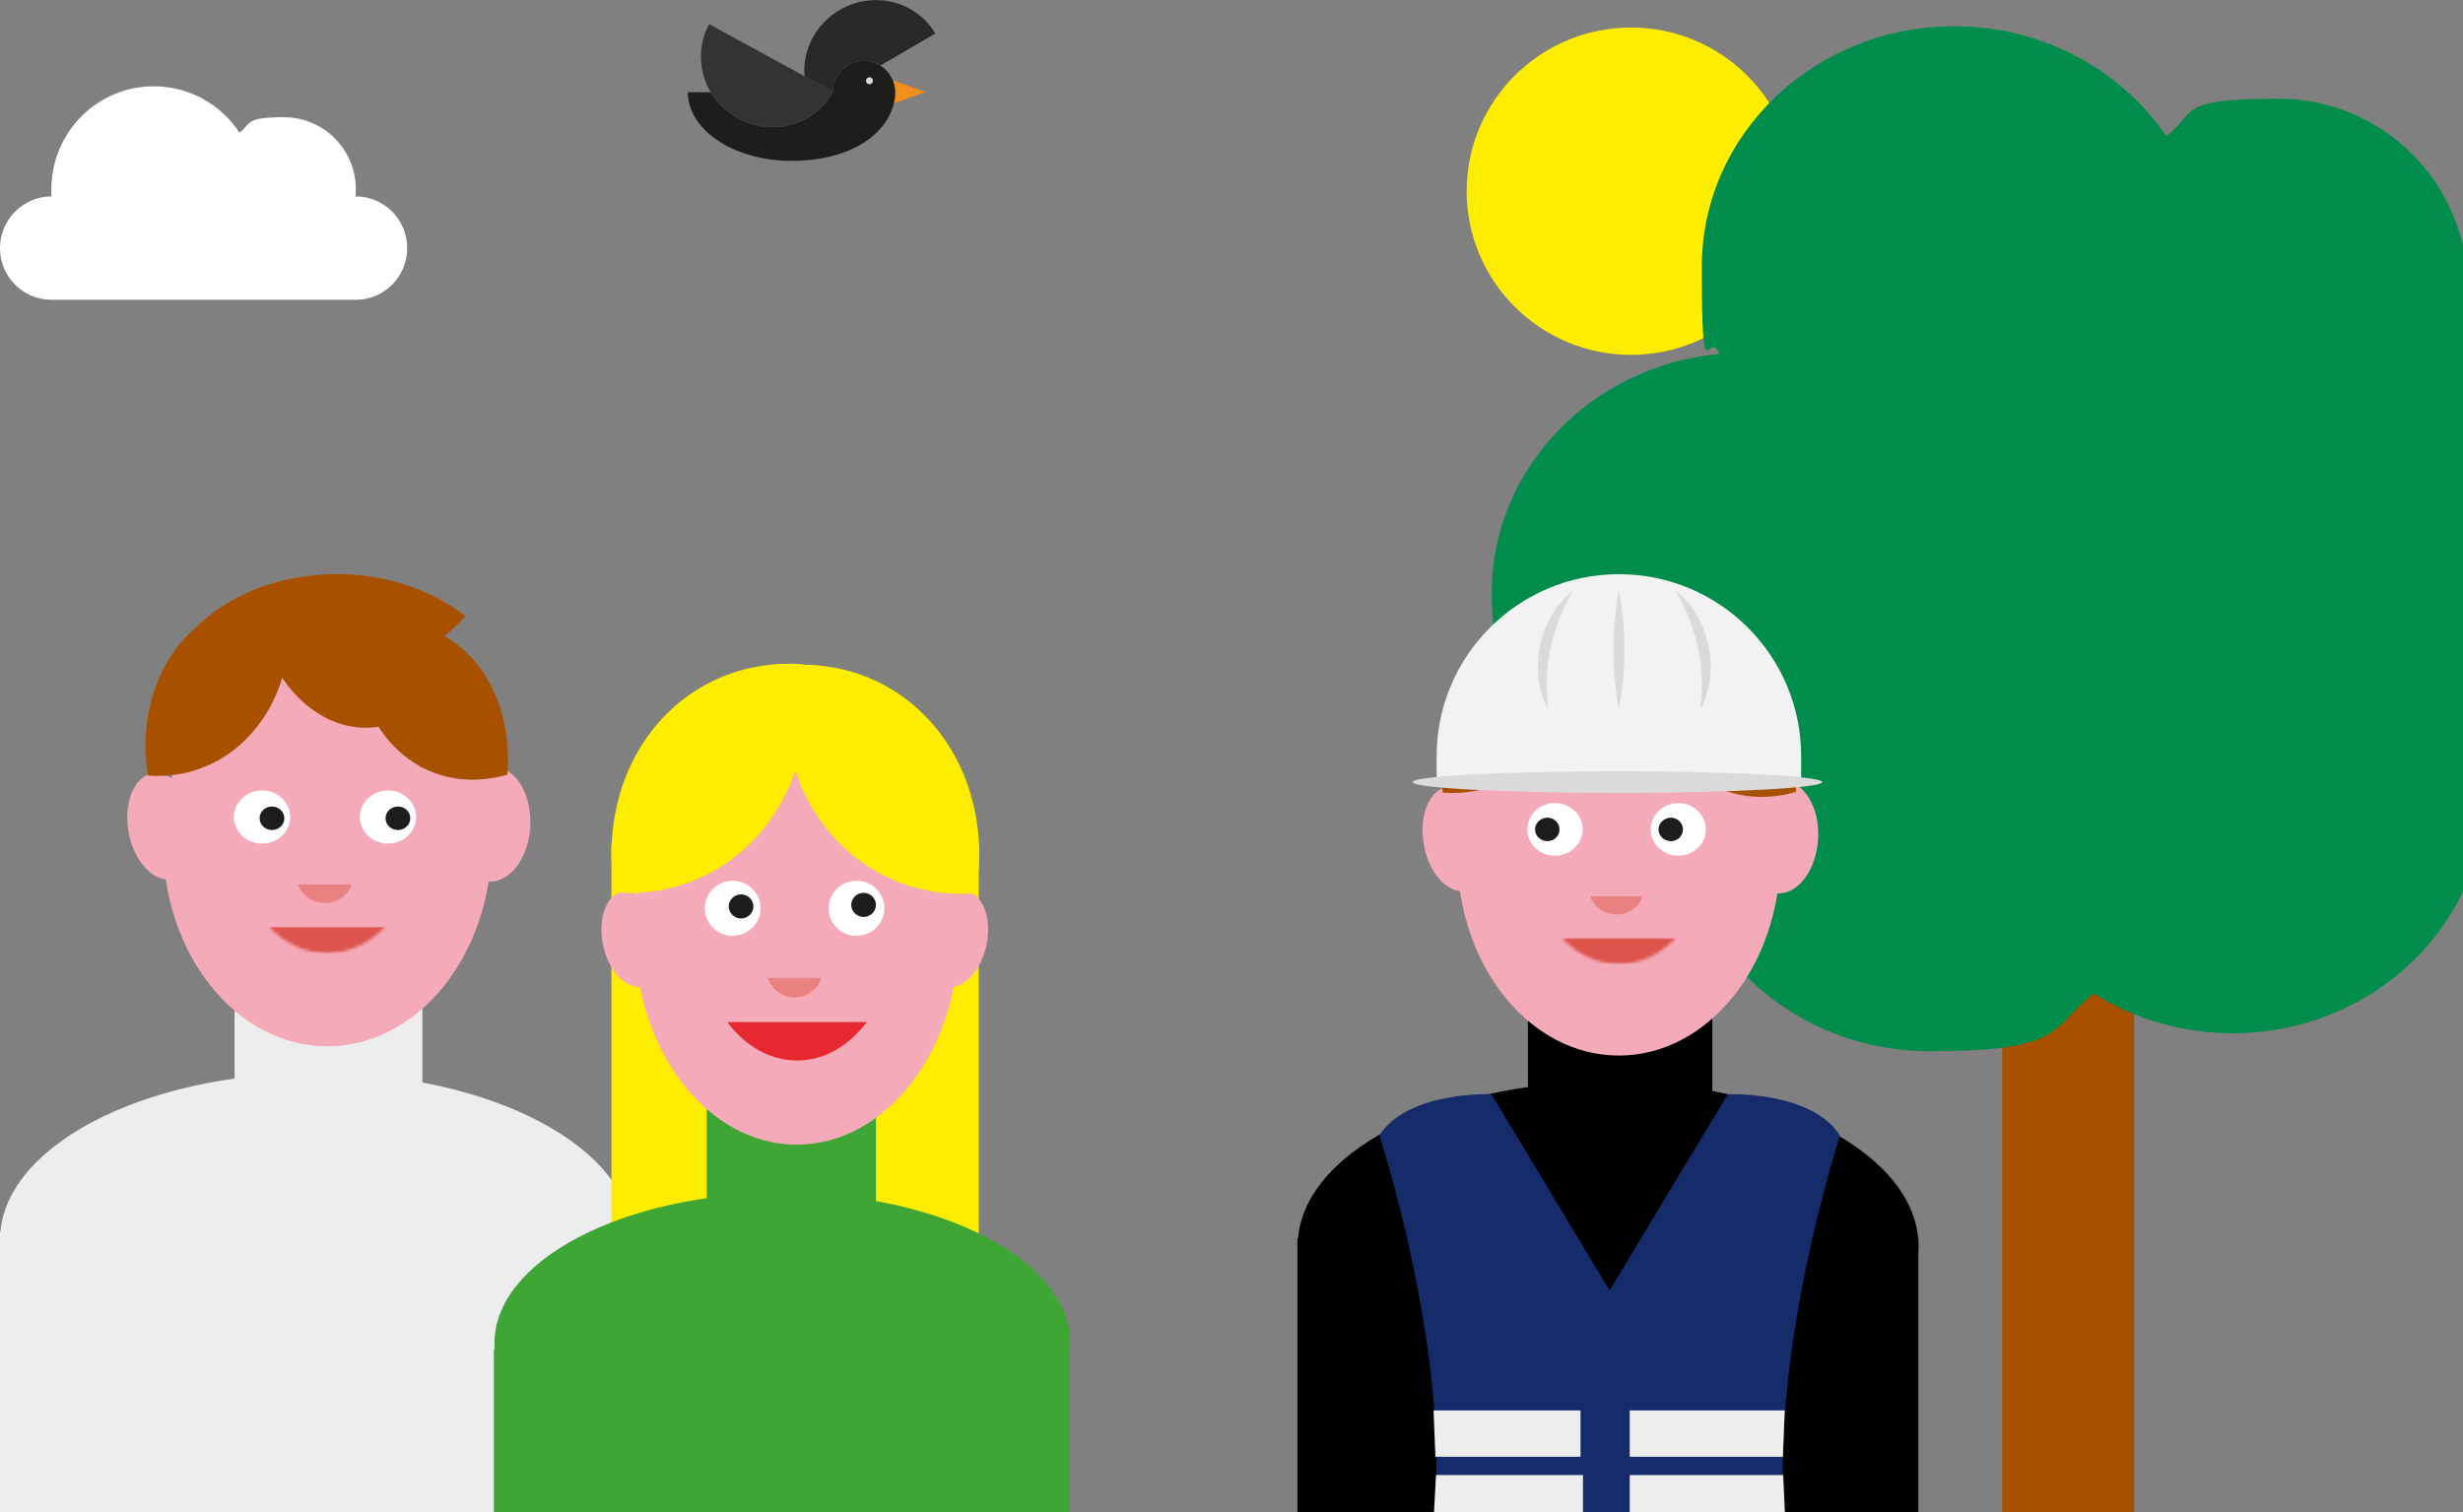 <?xml version="1.0" encoding="UTF-8"?> <svg xmlns="http://www.w3.org/2000/svg" xmlns:xlink="http://www.w3.org/1999/xlink" version="1.1" viewBox="0 0 796 488.9"><rect x="0" y="0" width="796" height="488.9" fill="#808080" stroke="none"/><defs><style> .st0 { mask: url(#mask-5); } .st1 { fill: #008c4b; } .st2 { clip-path: url(#clippath-4); } .st3 { fill: #162b69; } .st4 { mask: url(#mask-1); } .st5 { fill: #2b282a; } .st6 { fill: #fff; } .st7 { mask: url(#mask); } .st8 { fill: none; } .st9 { mask: url(#mask-2); } .st10 { clip-path: url(#clippath-1); } .st11 { fill: #f2f2f2; } .st12 { fill: #3fa535; } .st13 { clip-path: url(#clippath-3); } .st14 { fill: #e6292f; } .st15 { fill: #353234; } .st16 { fill: #f28f1a; } .st17 { fill: #1d1d1b; } .st18 { fill: #f4aab8; } .st19 { fill: #e98180; } .st20 { clip-path: url(#clippath-2); } .st21 { fill: #dcdcdc; } .st22 { fill: #a75100; } .st23 { mask: url(#mask-4); } .st24 { fill: #dadada; } .st25 { fill: #1d1e1b; } .st26 { fill: #ededed; } .st27 { fill: #dc544c; } .st28 { clip-path: url(#clippath); } .st29 { fill: #ffed00; } .st30 { mask: url(#mask-3); } </style><clipPath id="clippath"><rect class="st8" x="222.2" width="80" height="52.1"></rect></clipPath><clipPath id="clippath-1"><rect class="st8" width="796" height="488.9"></rect></clipPath><clipPath id="clippath-2"><rect class="st8" width="796" height="488.9"></rect></clipPath><clipPath id="clippath-3"><rect class="st8" y="185.6" width="346.2" height="340"></rect></clipPath><mask id="mask" x="87" y="299.6" width="37.5" height="8.5" maskUnits="userSpaceOnUse"><g id="mask2_11711_3174"><path class="st6" d="M87,299.6c5,5.3,11.6,8.5,18.7,8.5s13.7-3.2,18.7-8.5h-37.5Z"></path></g></mask><mask id="mask-1" x="94.7" y="273.6" width="20.6" height="19.6" maskUnits="userSpaceOnUse"><g id="mask3_11711_3174"><path class="st6" d="M115.3,273.6h-20.6v19.6h20.6v-19.6Z"></path></g></mask><mask id="mask-2" x="225.1" y="260.4" width="64.9" height="83.5" maskUnits="userSpaceOnUse"><g id="mask4_11711_3174"><path class="st6" d="M290,260.4h-64.9v83.5h64.9v-83.5Z"></path></g></mask><mask id="mask-3" x="246.7" y="303.4" width="20.3" height="20.1" maskUnits="userSpaceOnUse"><g id="mask5_11711_3174"><path class="st6" d="M266.9,303.4h-20.3v20.1h20.3v-20.1Z"></path></g></mask><clipPath id="clippath-4"><rect class="st8" x="419.3" y="185.6" width="200.7" height="340"></rect></clipPath><mask id="mask-4" x="504.8" y="303.2" width="36.8" height="8.4" maskUnits="userSpaceOnUse"><g id="mask0_11711_3174"><path class="st6" d="M504.8,303.2c4.9,5.3,11.4,8.4,18.4,8.4s13.4-3.2,18.4-8.4h-36.8Z"></path></g></mask><mask id="mask-5" x="512.3" y="277.5" width="20.2" height="19.3" maskUnits="userSpaceOnUse"><g id="mask1_11711_3174"><path class="st6" d="M532.5,277.5h-20.2v19.3h20.2v-19.3Z"></path></g></mask></defs><g id="Ebene_1"><g class="st28"><g><path class="st16" d="M289.3,30.1v-.3c0-1.4-.3-2.7-.8-3.9,2.8,1.1,10.6,3.8,10.6,3.8l-10.2,3.7c.3-1.1.4-2.2.4-3.3Z"></path><path class="st5" d="M302.2,10.9l-17.7,10.3c-1.6-1-3.4-1.5-5.3-1.5-5.6,0-10.1,4.5-10.1,10.1h0s0-.1,0-.1l-9.1-5c-.7-8.4,3.5-16.9,11.4-21.5,10.9-6.3,24.7-2.9,30.9,7.7Z"></path><path class="st25" d="M288.5,25.9c-.8-1.9-2.2-3.6-4-4.7-1.6-1-3.4-1.5-5.3-1.5-5.6,0-10.1,4.5-10.1,10.1h0c-.1.2-.3.5-.4.7-6.1,10.1-19.4,13.6-30.2,7.7-3.8-2.1-6.8-5-8.8-8.4h-7.4c0,12.3,15,22.2,33.5,22.2s30.6-8.1,33.1-18.7c.3-1.1.4-2.2.4-3.3v-.3c0-1.4-.3-2.7-.8-3.9ZM281,27.2c-.6,0-1.1-.5-1.1-1.1s.5-1.1,1.1-1.1,1.1.5,1.1,1.1-.5,1.1-1.1,1.1Z"></path><path class="st21" d="M282.1,26.1c0,.6-.5,1.1-1.1,1.1s-1.1-.5-1.1-1.1.5-1.1,1.1-1.1,1.1.5,1.1,1.1Z"></path><path class="st15" d="M269.1,29.7s0,.1,0,.1c-.1.2-.3.5-.4.7-6.1,10.1-19.4,13.6-30.2,7.7-3.8-2.1-6.8-5-8.8-8.4-3.9-6.6-4.4-14.9-.5-22l30.9,16.9,9.1,5Z"></path></g></g><path class="st6" d="M16.6,61.2c0,.8,0,1.6,0,2.3h0c-9.1,0-16.6,7.5-16.6,16.7s7.4,16.7,16.6,16.7h98.4c9.2,0,16.6-7.5,16.6-16.7s-7.4-16.7-16.6-16.7h-.1c0-.8.1-1.5.1-2.3,0-12.9-10.4-23.3-23.2-23.3s-10.4,1.9-14.4,5c-5.9-9-16.1-15-27.7-15-18.3,0-33.1,14.9-33.1,33.3Z"></path><path class="st29" d="M527.1,114.7c-29.3,0-53.1-23.7-53.1-52.9s23.8-52.9,53.1-52.9,53.1,23.7,53.1,52.9-23.8,52.9-53.1,52.9"></path></g><g id="Ebene_2"><g class="st10"><g><path class="st22" d="M689.7,306.9h-42.6v218.2h42.6v-218.2Z"></path><path class="st1" d="M796.2,106.4c.9-4.2,1.4-8.4,1.4-12.9,0-34-27.4-61.6-61.2-61.6s-26.1,4.5-36.3,12.1c-14.5-21.3-39.8-35.5-68.5-35.5-45.1,0-81.6,34.8-81.6,77.7s2.1,19.5,5.7,28.2c-41.3,3.8-73.6,37-73.6,77.3s25.5,65.9,60.1,74.9c2.5,40.8,37.9,73.2,81.4,73.2s38.8-7.1,53-18.7c12.9,8.1,28.3,12.9,44.9,12.9,45.1,0,81.6-34.8,81.6-77.7s-.2-3.3-.2-4.9c29-11.9,49.2-39.4,49.2-71.3s-23.4-63.4-55.8-73.7"></path></g></g><rect class="st8" width="796" height="488.9"></rect><rect class="st8" width="796" height="488.9"></rect><rect class="st8" width="796" height="488.9"></rect><g class="st20"><g class="st13"><g><path class="st26" d="M136.5,315.8h-60.7v41.2h60.7v-41.2Z"></path><path class="st26" d="M102.2,454.6c56.4,0,102.2-24.1,102.2-53.9s-45.8-53.9-102.2-53.9S0,371,0,400.8s45.8,53.9,102.2,53.9Z"></path><path class="st26" d="M204.4,398.2H0v127.3h204.4v-127.3Z"></path><path class="st18" d="M105.8,338.2c29.3,0,53.1-29.5,53.1-65.9s-23.8-65.9-53.1-65.9-53.1,29.5-53.1,65.9,23.8,65.9,53.1,65.9Z"></path><g class="st7"><path class="st27" d="M124.5,299.6h-37.5v8.5h37.5v-8.5Z"></path></g><path class="st18" d="M141.4,228h-72.8v71.6h72.8v-71.6Z"></path><path class="st6" d="M84.7,272.7c5,0,9.1-3.9,9.1-8.6s-4.1-8.6-9.1-8.6-9.1,3.9-9.1,8.6,4.1,8.6,9.1,8.6Z"></path><path class="st6" d="M125.4,272.7c5,0,9.1-3.9,9.1-8.6s-4.1-8.6-9.1-8.6-9.1,3.9-9.1,8.6,4.1,8.6,9.1,8.6Z"></path><g class="st4"><path class="st19" d="M105,274.7c-5,0-9.1,3.9-9.1,8.6s4.1,8.6,9.1,8.6,9.1-3.9,9.1-8.6-4.1-8.6-9.1-8.6Z"></path></g><path class="st18" d="M117.3,274h-29.4v11.9h29.4v-11.9Z"></path><path class="st17" d="M87.9,268.3c2.2,0,4-1.7,4-3.8s-1.8-3.8-4-3.8-4,1.7-4,3.8,1.8,3.8,4,3.8Z"></path><path class="st17" d="M128.6,268.3c2.2,0,4-1.7,4-3.8s-1.8-3.8-4-3.8-4,1.7-4,3.8,1.8,3.8,4,3.8Z"></path><path class="st18" d="M158.1,285c6.9.2,12.9-8,13.3-18.2.4-10.2-4.8-18.7-11.7-18.9-6.9-.2-12.9,8-13.3,18.2-.5,10.2,4.8,18.7,11.7,18.9Z"></path><path class="st18" d="M55.3,284.2c-6,.9-12.2-6.1-13.8-15.5-1.6-9.5,2-17.9,8-18.7,6-.9,12.2,6.1,13.8,15.5,1.6,9.5-2,17.9-8,18.7"></path><path class="st22" d="M47.8,250.7c13.3,1,26.3-4.3,35.3-15.8,9-11.5,12.1-26.9,9.7-41.8-13.3-1-26.3,4.3-35.3,15.8-9,11.5-12.1,26.9-9.7,41.8Z"></path><path class="st22" d="M164,250.4c-12.9,3.7-26.1,1.2-35.9-8.4-9.8-9.5-14.1-24-13-39.2,12.9-3.7,26.1-1.2,35.9,8.4,9.8,9.5,14.1,24,13,39.2Z"></path><path class="st22" d="M140,226.1c-9,8.3-20.3,11.4-31.4,7.4-11-4.1-19.4-14.5-23.8-27.6,9-8.3,20.3-11.4,31.4-7.4,11,4.1,19.4,14.5,23.8,27.6Z"></path><path class="st22" d="M60.5,205.8c12.2,9.4,29.2,14.7,47.2,13.3,18-1.3,33.2-9,42.7-20-12.2-9.4-29.2-14.7-47.2-13.3-18,1.3-33.2,9-42.7,20Z"></path><path class="st29" d="M316.3,272.7h-118.7v162.4h118.7v-162.4Z"></path><path class="st12" d="M283.1,349h-54.7v45.8h54.7v-45.8Z"></path><path class="st12" d="M252.9,482.8c51.4,0,93-21.8,93-48.6s-41.7-48.6-93-48.6-93.1,21.8-93.1,48.6,41.7,48.6,93.1,48.6Z"></path><path class="st12" d="M345.7,436.2h-186.1v97h186.1v-97Z"></path><path class="st18" d="M257.5,370c28.9,0,52.4-30.4,52.4-67.9s-23.4-67.9-52.4-67.9-52.3,30.4-52.3,67.9,23.4,67.9,52.3,67.9Z"></path><g class="st9"><path class="st14" d="M280.1,330.3h-45.1c5.7,7.7,13.7,12.5,22.6,12.5s16.8-4.8,22.6-12.5"></path></g><path class="st18" d="M292.7,256.5h-71.8v73.8h71.8v-73.8Z"></path><path class="st6" d="M236.8,302.5c4.9,0,9-4,9-8.9s-4-8.9-9-8.9-9,4-9,8.9,4,8.9,9,8.9Z"></path><path class="st6" d="M276.8,302.5c5,0,9-4,9-8.9s-4-8.9-9-8.9-9,4-9,8.9,4,8.9,9,8.9Z"></path><g class="st30"><path class="st19" d="M256.8,304.6c-5,0-9,4-9,8.9s4,8.9,9,8.9,9-4,9-8.9-4-8.9-9-8.9Z"></path></g><path class="st18" d="M268.9,303.8h-29v12.3h29v-12.3Z"></path><path class="st17" d="M239.5,296.9c2.2,0,4-1.8,4-3.9s-1.8-3.9-4-3.9-4,1.8-4,3.9,1.8,3.9,4,3.9Z"></path><path class="st17" d="M279.1,296.4c2.2,0,4-1.8,4-3.9s-1.8-3.9-4-3.9-4,1.8-4,3.9,1.8,3.9,4,3.9Z"></path><path class="st18" d="M306,318.9c5.3,1.1,11-4.9,12.8-13.3,1.8-8.5-1-16.3-6.2-17.4-5.3-1.1-11,4.9-12.8,13.3-1.8,8.5,1,16.3,6.2,17.4Z"></path><path class="st18" d="M207.7,318.9c-5.3,1.1-11-4.9-12.8-13.3-1.8-8.5,1-16.3,6.2-17.4,5.3-1.1,11,4.9,12.8,13.3,1.8,8.5-1,16.3-6.2,17.4Z"></path><path class="st29" d="M198.7,288.5c17.9,1.3,35.5-5.4,47.7-20.2s16.3-34.5,13-53.6c-17.9-1.3-35.5,5.4-47.7,20.2-12.1,14.8-16.3,34.5-13,53.6Z"></path><path class="st29" d="M315.4,288.8c-17.9,1.3-35.5-5.4-47.7-20.2-12.1-14.8-16.3-34.5-13-53.6,17.9-1.3,35.5,5.4,47.7,20.2,12.1,14.8,16.3,34.5,13,53.6Z"></path></g></g><g class="st2"><g><path d="M553.4,319.1h-59.6v40.6h59.6v-40.6Z"></path><path d="M519.7,455.8c55.4,0,100.3-23.7,100.3-53.1s-44.9-53.1-100.3-53.1-100.3,23.7-100.3,53.1,44.9,53.1,100.3,53.1Z"></path><path d="M620,400.2h-200.7v125.3h200.7v-125.3Z"></path><path class="st18" d="M523.2,341.2c28.8,0,52.2-29.1,52.2-64.9s-23.4-64.9-52.2-64.9-52.2,29.1-52.2,64.9,23.3,64.9,52.2,64.9Z"></path><g class="st23"><path class="st27" d="M541.6,303.2h-36.8v8.4h36.8v-8.4Z"></path></g><path class="st18" d="M558.2,232.6h-71.5v70.6h71.5v-70.6Z"></path><path class="st6" d="M502.5,276.6c4.9,0,9-3.8,9-8.5s-4-8.5-9-8.5-8.9,3.8-8.9,8.5,4,8.5,8.9,8.5Z"></path><path class="st6" d="M542.4,276.6c4.9,0,8.9-3.8,8.9-8.5s-4-8.5-8.9-8.5-8.9,3.8-8.9,8.5,4,8.5,8.9,8.5Z"></path><g class="st0"><path class="st19" d="M522.4,278.6c-4.9,0-8.9,3.8-8.9,8.5s4,8.5,8.9,8.5,8.9-3.8,8.9-8.5-4-8.5-8.9-8.5Z"></path></g><path class="st18" d="M534.5,277.9h-28.9v11.8h28.9v-11.8Z"></path><path class="st17" d="M500.1,271.9c2.2,0,3.9-1.7,3.9-3.8s-1.8-3.8-3.9-3.8-4,1.7-4,3.8,1.8,3.8,4,3.8Z"></path><path class="st17" d="M540,271.9c2.2,0,3.9-1.7,3.9-3.8s-1.8-3.8-3.9-3.8-4,1.7-4,3.8,1.8,3.8,4,3.8Z"></path><path class="st18" d="M574.5,288.8c6.8.2,12.6-7.8,13.1-17.9.5-10.1-4.7-18.4-11.4-18.6-6.8-.2-12.6,7.8-13.1,17.9-.4,10.1,4.7,18.4,11.4,18.6Z"></path><path class="st18" d="M473.6,288c-5.9.9-12-6-13.5-15.3-1.6-9.3,2-17.6,7.9-18.5,5.9-.9,12,6,13.5,15.3,1.6,9.3-1.9,17.6-7.9,18.5"></path><path class="st22" d="M466.3,256.2c13,1,25.8-4.2,34.7-15.6,8.8-11.4,11.9-26.5,9.5-41.1-13-1-25.8,4.2-34.7,15.6-8.9,11.4-11.9,26.5-9.5,41.1Z"></path><path class="st22" d="M580.4,256c-12.7,3.6-25.6,1.2-35.2-8.2-9.6-9.4-13.8-23.7-12.8-38.6,12.7-3.6,25.6-1.2,35.2,8.2,9.6,9.4,13.8,23.7,12.8,38.6Z"></path><path class="st22" d="M556.8,232c-8.8,8.1-20,11.2-30.8,7.2-10.8-4-19.1-14.3-23.3-27.2,8.8-8.1,19.9-11.2,30.8-7.2,10.8,4,19.1,14.3,23.3,27.2Z"></path><path class="st22" d="M478.8,212.1c12,9.3,28.7,14.5,46.4,13.1,17.7-1.3,32.6-8.9,41.9-19.7-12-9.3-28.7-14.5-46.4-13.1-17.7,1.3-32.6,8.9-41.9,19.7Z"></path><path class="st11" d="M523.2,185.6c32.5,0,58.9,26.3,58.9,58.8v6.8h-117.8v-6.8c0-32.4,26.4-58.8,58.9-58.8Z"></path><path class="st24" d="M522.7,256.3c36.6,0,66.2-1.6,66.2-3.5s-29.6-3.5-66.2-3.5-66.2,1.6-66.2,3.5,29.6,3.5,66.2,3.5Z"></path><path class="st24" d="M508.6,190.7c-6.1,10.1-9.3,21.6-8.6,33.4,0,1.7.3,3.4.3,5.2-.4-.8-.7-1.6-1.1-2.4-5-12.3-1.2-28.1,9.4-36.2h0Z"></path><path class="st24" d="M541.3,190.7c10.6,8.2,14.4,23.9,9.4,36.2-2,5.1-.6-.7-.8-2.8.7-11.8-2.5-23.3-8.6-33.4h0Z"></path><path class="st24" d="M523.2,190.7c2.3,12.7,2.4,25.9,0,38.6-2.4-12.7-2.3-25.9,0-38.6Z"></path><path class="st3" d="M594.6,367c-9.2-14.4-36.2-13.3-36.2-13.3l-38.2,63.4-38.2-63.4s-27-1.1-36.2,13.3c0,0,35.3,108,8.3,158.6h132.3c-27-50.6,8.3-158.6,8.3-158.6Z"></path><path class="st26" d="M510.8,470.9h-46.9l-.6-15h47.5v15Z"></path><path class="st26" d="M526.7,470.9h49.5l.6-15h-50.1v15Z"></path><path class="st26" d="M511.5,491.9l-48.2-.5.8-14.6h47.5v15Z"></path><path class="st26" d="M526.7,491.9l50.3.2-.7-15.3h-49.6v15Z"></path></g></g></g></g></svg> 